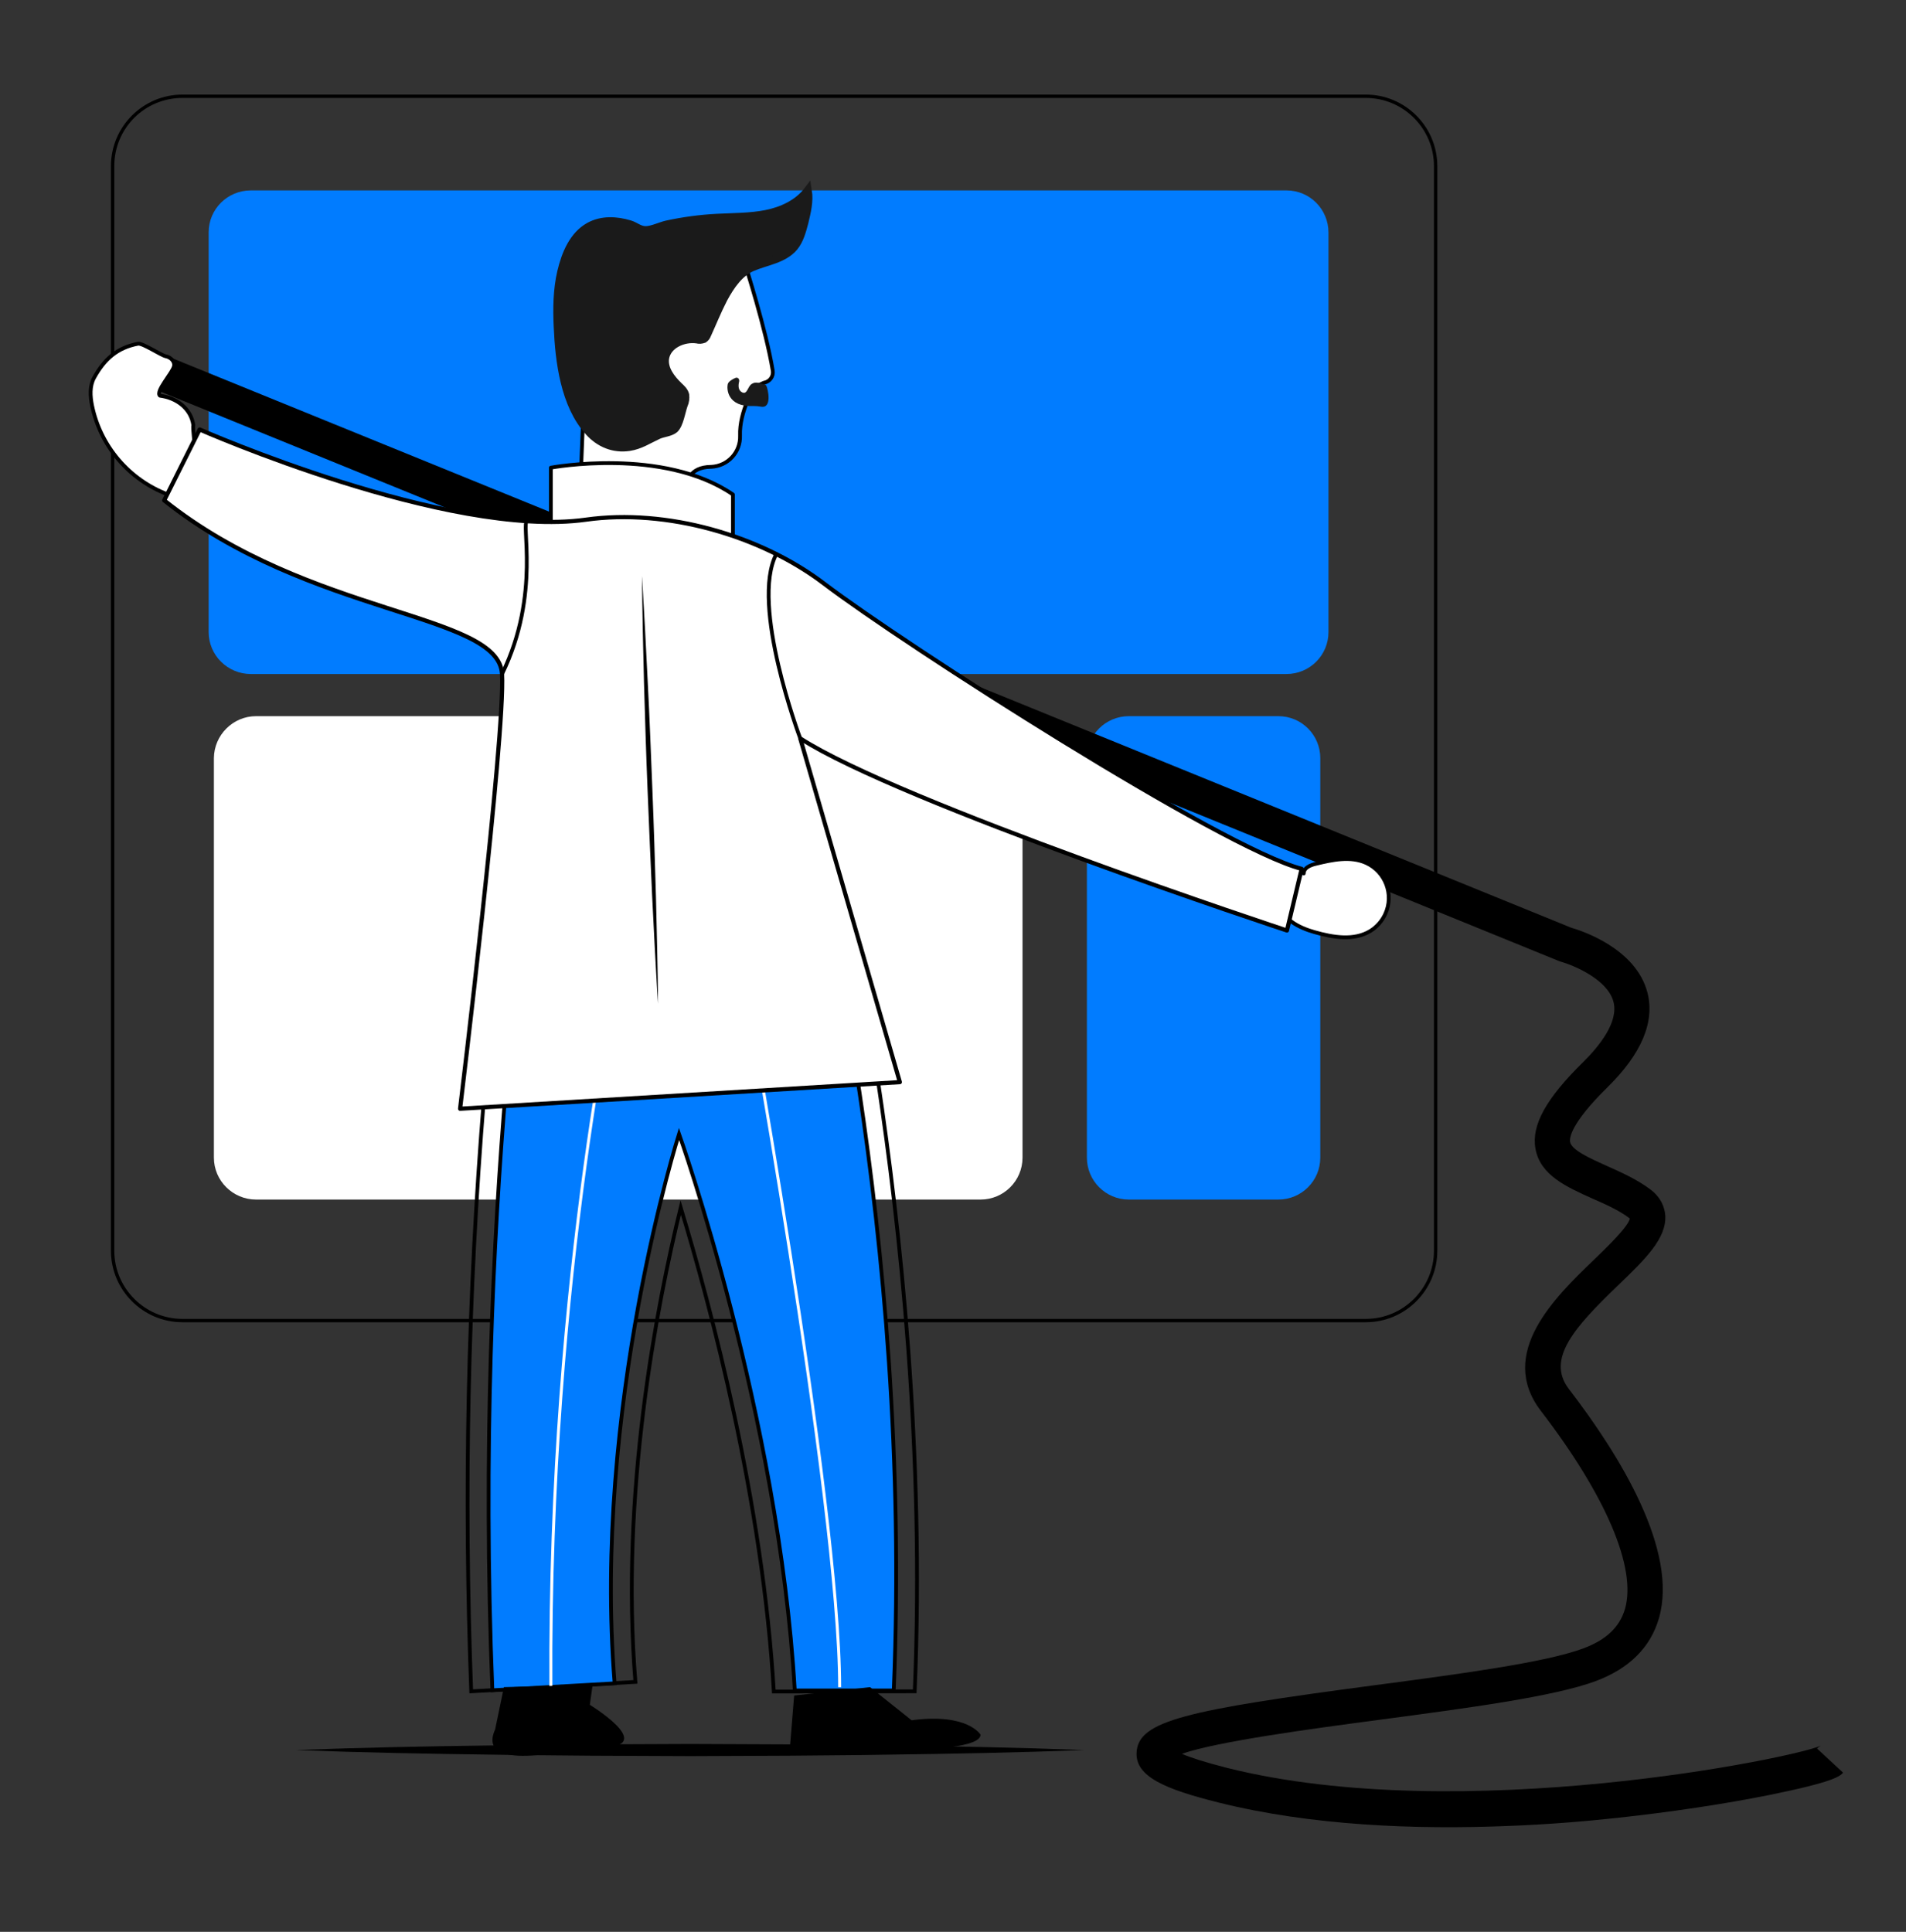 <?xml version="1.0" encoding="utf-8"?>
<!-- Generator: Adobe Illustrator 25.2.1, SVG Export Plug-In . SVG Version: 6.00 Build 0)  -->
<svg version="1.1" id="Layer_1" xmlns="http://www.w3.org/2000/svg" xmlns:xlink="http://www.w3.org/1999/xlink" x="0px" y="0px"
	 viewBox="0 0 908.9 921.2" style="enable-background:new 0 0 908.9 921.2;" xml:space="preserve">
<rect x="0" y="0" width="908.9" height="921.2" fill="#333333" stroke="none"/>
<style type="text/css">
	.st0{fill:#017CFF;}
	.st1{fill:#FFFFFF;}
	.st2{fill:#FFFFFF;stroke:#000000;stroke-width:1.8;stroke-linecap:round;stroke-linejoin:round;}
	.st3{fill:#1A1A1A;stroke:#1A1A1A;stroke-width:3.91;stroke-miterlimit:10;}
	.st4{fill:none;stroke:#000000;stroke-width:1.8;stroke-miterlimit:10;}
	.st5{fill:#017CFF;stroke:#000000;stroke-width:1.8;stroke-miterlimit:10;}
	.st6{fill:none;stroke:#FFFFFF;stroke-width:1.41;stroke-miterlimit:10;}
	.st7{fill:#FFFFFF;stroke:#000000;stroke-width:1.99;stroke-linecap:round;stroke-linejoin:round;}
	.st8{fill:none;}
	.st9{fill:#1A1A1A;}
</style>
<path d="M651.3,46.7c17.9,0,32.5,14.6,32.5,32.5v517.2c0,17.9-14.6,32.5-32.5,32.5H87c-17.9,0-32.5-14.6-32.5-32.5V79.2
	C54.5,61.2,69,46.7,87,46.7H651.3 M651.3,45.1H87c-18.8,0-34.1,15.3-34.1,34.1v517.2c0,18.8,15.3,34.1,34.1,34.1h564.3
	c18.8,0,34.1-15.3,34.1-34.1V79.2C685.4,60.4,670.1,45.1,651.3,45.1L651.3,45.1z"/>
<path class="st0" d="M119.6,90.8h493.9c11.1,0,20,9,20,20.1v190.5c0,11.1-9,20-20,20H119.6c-11.1,0-20.1-9-20.1-20V110.8
	C99.5,99.7,108.5,90.8,119.6,90.8z"/>
<path class="st1" d="M122.1,341.5h345.5c11.1,0,20,9,20,20v190.5c0,11.1-9,20-20,20H122.1c-11.1,0-20.1-9-20.1-20V361.5
	C102.1,350.5,111.1,341.5,122.1,341.5z"/>
<path class="st0" d="M538.3,341.5h71.3c11.1,0,20,9,20,20v190.5c0,11.1-9,20-20,20h-71.3c-11.1,0-20-9-20-20V361.5
	C518.2,350.5,527.2,341.5,538.3,341.5z"/>
<path d="M719,870.7c-43.7,1.8-93.6-0.1-138-11.2c-25.2-6.3-39.7-12.3-39-23.9c0.8-15.1,23.6-20.1,113.4-32
	c40.1-5.3,81.6-10.8,99.7-17.6c10.8-4,17.3-10.2,19.8-18.8c5.6-19.5-9-53.9-40.1-94.4c-21-27.4,6.7-54.2,25.1-71.9
	c6.2-6,16.5-15.9,17.3-19.8c-0.1-0.1-0.2-0.2-0.3-0.3c-4.9-3.7-11.4-6.6-17.6-9.3c-12.2-5.5-24.9-11.1-27.1-23.8
	c-2-11.1,5-23.8,22.6-41.1c8-7.9,17.1-19.3,14.6-28.9c-2.8-10.7-19-17.4-25-19.1l-0.9-0.3L60,180l6.4-15.6l682.9,278
	c4.9,1.4,30.8,9.8,36.3,30.9c3.6,14-2.8,29.2-19.1,45.2c-17.7,17.4-18.1,24.3-17.8,26c0.7,3.9,9.6,7.9,17.4,11.4
	c6.7,3,14.4,6.4,20.8,11.2c5.5,4.1,6.9,9,7.2,12.4c0.7,11-9.5,20.9-22.5,33.4c-20.7,19.9-34.4,35.1-23.5,49.4
	c24.7,32.1,52.2,77.2,43,109.3c-4,13.9-14.1,24-30.1,30c-19.9,7.4-60.5,12.8-103.4,18.5c-31.7,4.2-77.2,10.3-94,16.2
	c3.9,1.7,10.5,3.9,21.5,6.7c111.8,28,271.2-4.9,283.2-10.6c-0.7,0.4-1.3,0.8-1.8,1.4l12.4,11.5c-1.6,1.7-4,4.3-35,10.6
	c-21.8,4.4-47.5,8.2-72.3,10.9C756,868.5,738.1,870,719,870.7z"/>
<path class="st2" d="M355.3,126c0,0,10,31.2,13.2,50.8c0.4,2.7-1.4,5.2-4.2,5.7l-4.5,2c0,0-7.3,11.6-6.9,23.2
	c0.3,7.9-5.8,14.5-13.7,14.9c-0.1,0-0.1,0-0.2,0c-10.1,0.2-12.6,6.4-13.8,18.2l-48.5-7.6l3.3-81.2c0,0,36.7-38.9,57.2-35.9
	S355.3,126,355.3,126z"/>
<path class="st3" d="M345,142.4c3.5-6.5,7.7-12.4,13.7-15c6.7-2.9,14.9-3.7,19.9-9.6c2.7-3.3,3.8-7.5,4.9-11.6
	c1.2-5,2.5-10.2,1.7-15.3c-4.7,6.2-12.3,9.7-19.9,11.2s-15.5,1.4-23.2,1.8c-8.1,0.4-16.2,1.5-24.1,3.2c-3.1,0.7-7.1,2.7-10.1,2.7
	s-4.9-2-7.6-2.8c-6.3-1.9-13.3-2.3-19.3,1c-7.6,4.2-11.3,13.1-13.3,21.6s-2.1,17.5-1.7,26.1c0.7,16.5,3.2,37.4,14.9,50.2
	c5,5.5,11.7,8.3,19.1,7.2c5.3-0.8,9.2-3.5,14-5.7c2.3-1,5.7-1.2,7.6-2.8c2.4-2.2,3.3-8.5,4.4-11.5c0.7-1.5,0.9-3.2,0.7-4.8
	c-0.4-1.7-1.8-3-3-4.1c-3.7-3.6-7.3-8.2-6.6-13.3c1-6.5,8.7-10,15.2-9.1c1.1,0.3,2.2,0.2,3.3-0.2c0.7-0.5,1.2-1.1,1.5-1.9
	C339.5,154.5,342,148.2,345,142.4z"/>
<path class="st2" d="M262.7,248.9V223c0,0,53.5-10,86.8,12.8v28.4L262.7,248.9z"/>
<path class="st2" d="M80.1,235.8c-18.5-7-32.2-23-36.2-42.4c-0.9-4.5-1.2-9.3,1-13.3c4.9-8.9,11-14.3,20.9-16.2
	c2.2-0.4,11.1,5.6,13.3,6s4.3,2.4,3.9,4.6c-0.5,3.1-9.1,12.2-6.7,14.2c7.9,1,14.8,6.1,15.9,14.1c-0.9,1.1,4.6,40,2,15.6"/>
<path class="st2" d="M621.7,416.5c0-2.7,3.2-4,5.8-4.6c7.9-1.9,16.5-3.8,24-0.4c9.2,4.2,13.3,15.1,9.1,24.3c-1.5,3.3-4,6.2-7.1,8.1
	c-7.8,4.8-17.8,3.1-26.6,0.6c-7.5-2.1-16.2-6.4-16.6-14.2"/>
<path class="st4" d="M418.8,516.2c10.2,67.7,22.2,175.4,17.4,290.3l-67.2,0.1c-5.3-90.9-30.1-183.6-44.4-230.8
	C313.2,622.3,295.7,712.3,303,802l-78.3,4.5c-3.6-94.4-1.6-188.9,6.1-283.1"/>
<path class="st5" d="M254.7,401h131.9c0,0,48.8,184.3,39.6,405.1H379c-7.7-131.9-55.2-265.4-55.2-265.4s-41.4,130.4-30.7,262
	l-58.3,3.3C225.6,577.6,254.7,401,254.7,401z"/>
<path class="st6" d="M296.1,456.4c0,0-34.6,150.2-33.4,348.1"/>
<path class="st6" d="M352.9,456.4c0,0,47.5,259.1,47.5,348.1"/>
<path class="st7" d="M239.4,321.4c-1.5-29.1-92-27.6-161.1-82.8l16.9-33.8c0,0,118.4,52.2,184.2,43c38.4-5.4,83.4,7.5,113.7,30.6
	c38,28.9,189.8,126.2,227.6,135.9l-7,29.4c0,0-184.5-60.9-232.1-91.6L429.1,516l-209.7,12.7C219.4,528.7,241,350.6,239.4,321.4z"/>
<path d="M378.7,808.5l-2,24.5c0,0,90.5,6,90.9-5.8c0,0-6.1-10.5-32.9-6.9l-19.8-15.8L378.7,808.5z"/>
<path d="M282.6,803.4l-4.1,29.5c0,0-52.4,14-42.4-8.2l4.2-20.2L282.6,803.4z"/>
<path d="M258.7,831.4c0,0,29.8,5.4,37.5,0s-18.3-20.7-18.7-20.7s-18.7,16.1-18.7,16.1V831.4z"/>
<path class="st2" d="M251.5,248.5c-3.5-0.2,6.7,34.6-12.1,72.9"/>
<path class="st2" d="M381.6,352.1c0,0-24-63.8-11.4-87.9"/>
<line class="st8" x1="306.1" y1="274.6" x2="313.8" y2="478.6"/>
<path d="M306.1,274.6c0.6,8.5,1,17,1.5,25.5l1.3,25.5c0.9,17,1.5,34,2.2,51s1.2,34,1.7,51l0.6,25.5c0.1,8.5,0.4,17,0.4,25.5
	c-0.6-8.5-1-17-1.5-25.5l-1.3-25.5c-0.8-17-1.5-34-2.2-51s-1.2-34-1.7-51l-0.6-25.5C306.4,291.7,306.2,283.1,306.1,274.6z"/>
<path class="st9" d="M363.6,183.1c1,0.3,1.4,0.1,1.8,0.8c0.8,1.4,3,11.1-2.6,10c-1.2-0.2-2.3-0.3-3.5-0.3
	c-12.5,0.6-12.9-8.2-12.2-10.6c0.4-1.1,2-2.1,3.6-2.8c0.7-0.3,1.4,0,1.7,0.7c0.1,0.3,0.1,0.6,0.1,0.9c-0.5,1.9-0.6,4.3,1.4,5.3
	c2.4,1.2,2.6-2.6,4.4-3.9S361.9,182.6,363.6,183.1z"/>
<path d="M141.1,834.5c31.3-1.2,62.6-1.8,94-2.2c15.6-0.3,31.3-0.3,47-0.5l47-0.2l47,0.2c15.7,0.2,31.3,0.2,47,0.5
	c31.3,0.4,62.6,1,94,2.2c-31.3,1.2-62.6,1.8-94,2.2c-15.7,0.3-31.3,0.3-47,0.5l-47,0.2l-47-0.2c-15.7-0.2-31.3-0.2-47-0.5
	C203.7,836.3,172.4,835.7,141.1,834.5z"/>
</svg>
